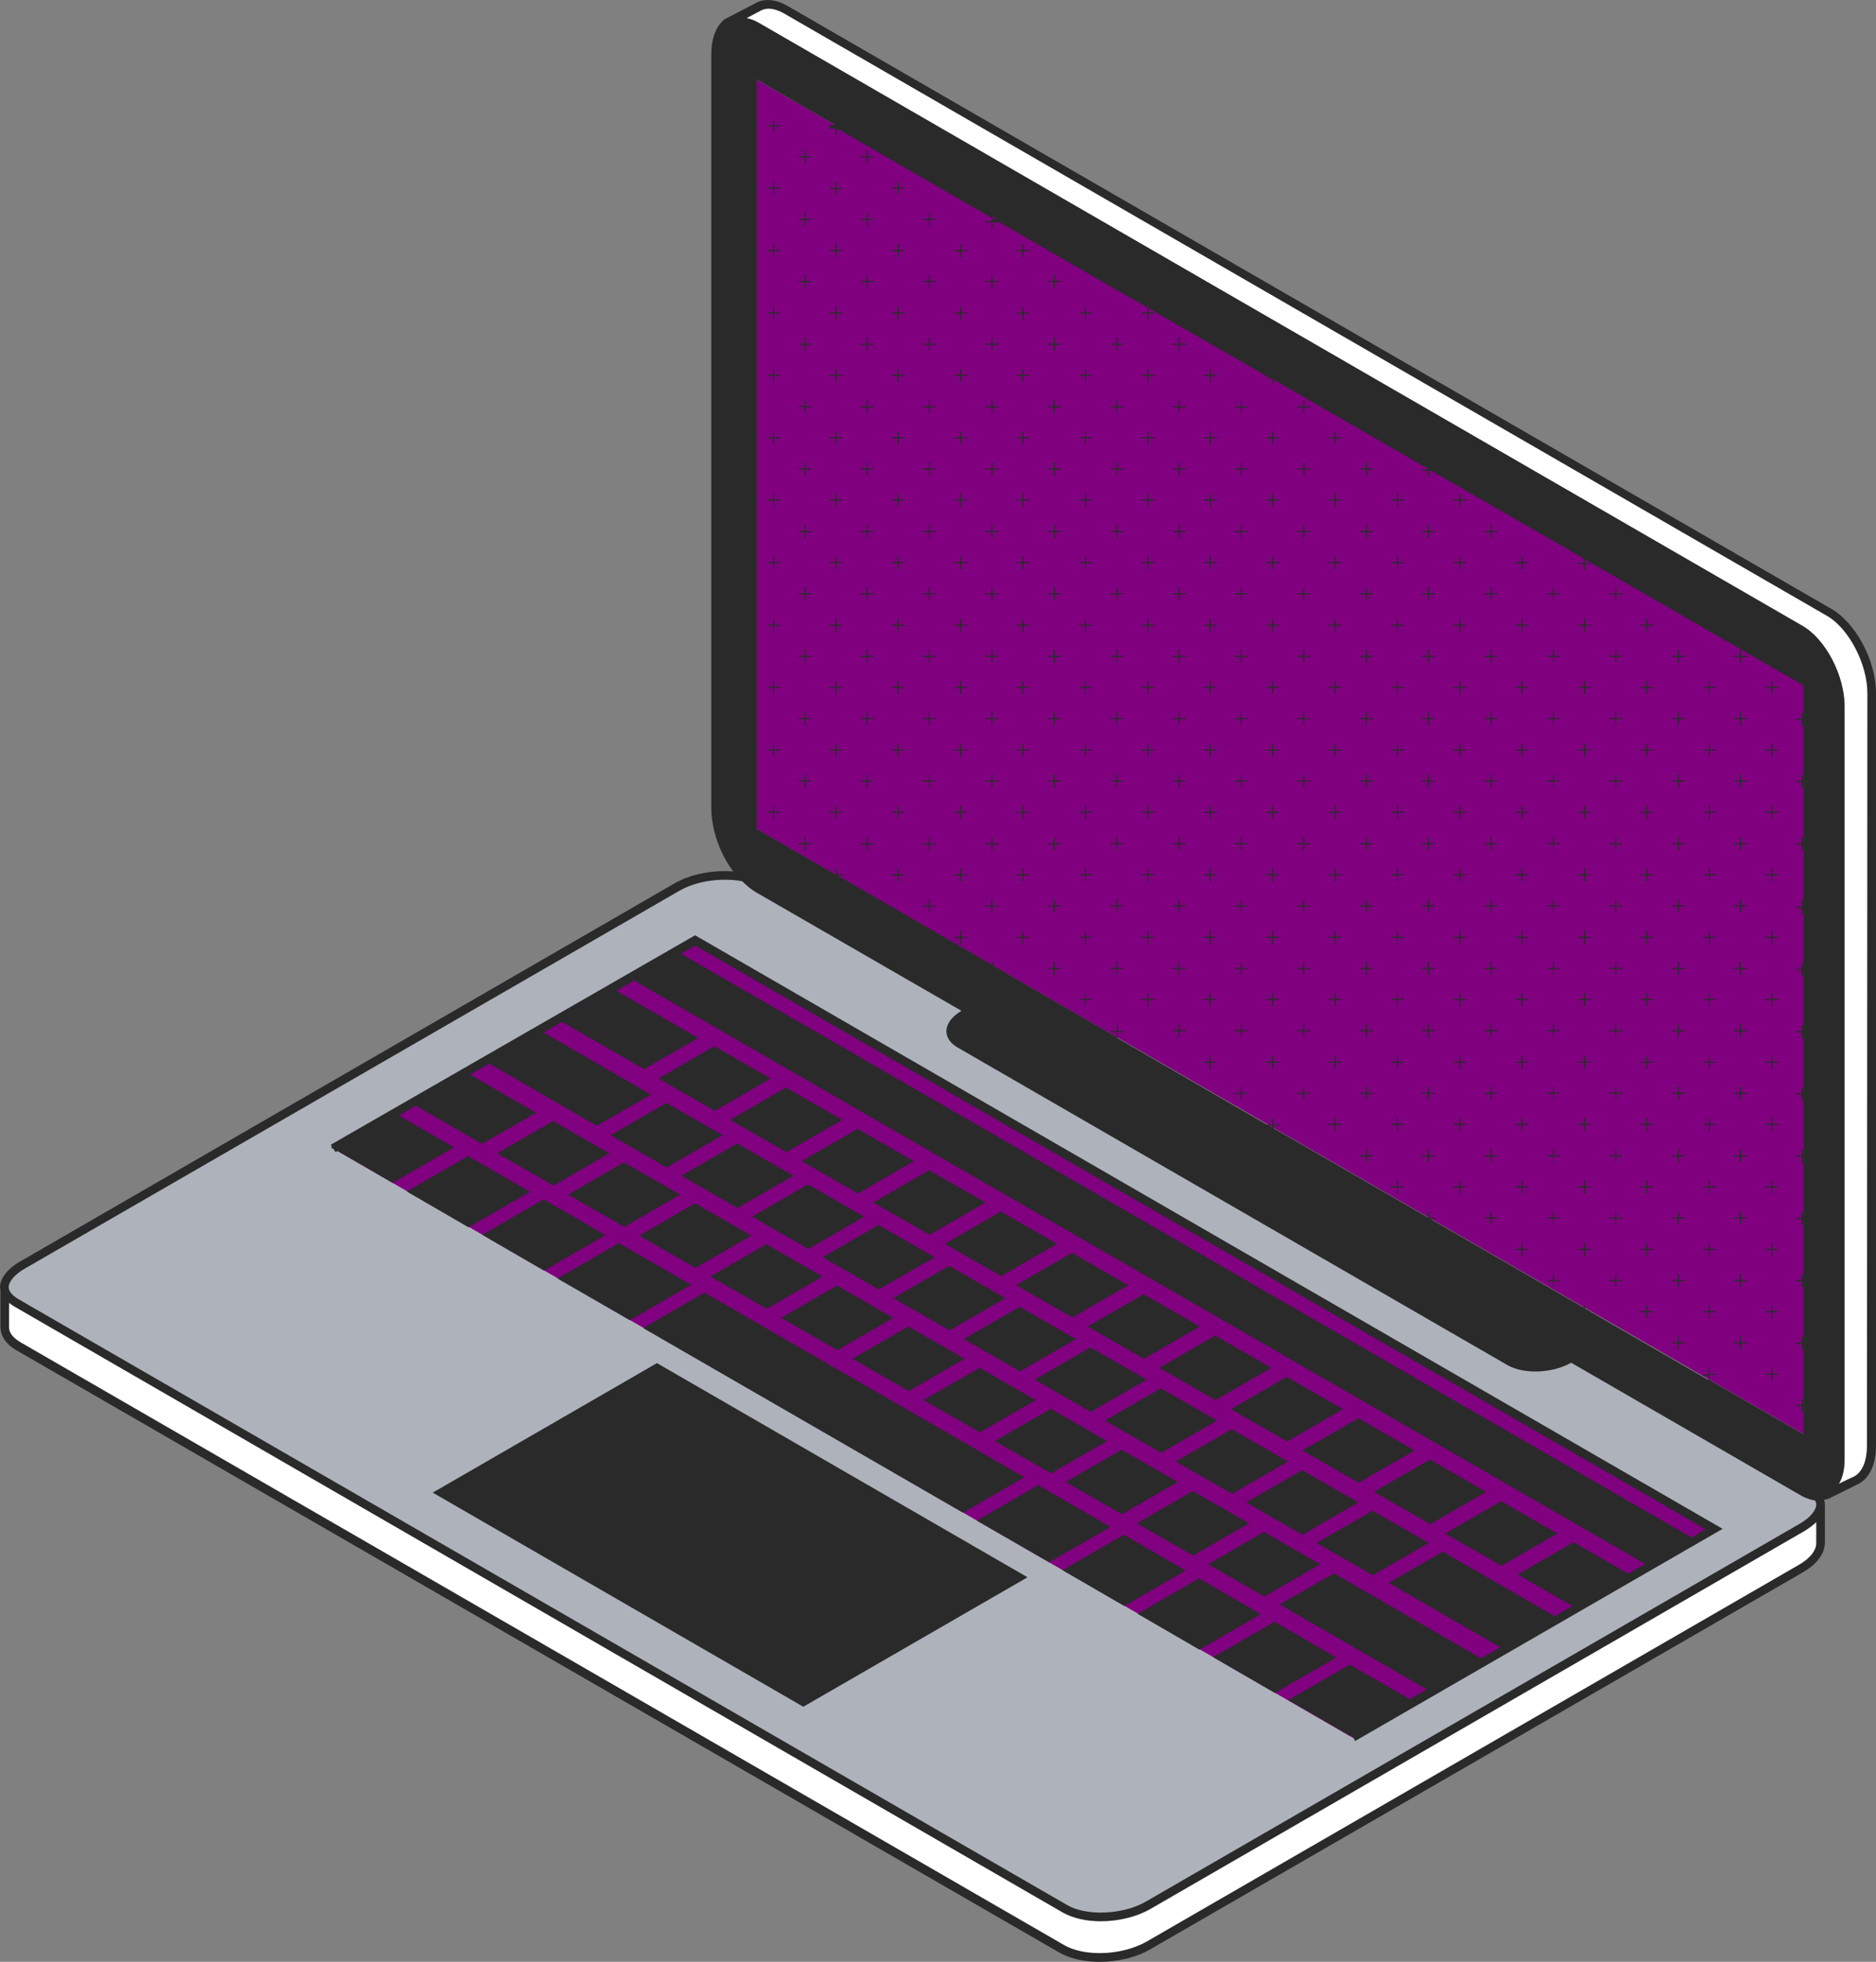 <?xml version="1.0" encoding="UTF-8" standalone="no"?>
<svg
   width="220.734"
   zoomAndPan="magnify"
   viewBox="0 0 165.551 173.016"
   height="230.688"
   preserveAspectRatio="xMidYMid"
   version="1.0"
   id="svg1972"
   sodipodi:docname="schlap.svg"
   inkscape:version="1.2.2 (1:1.2.2+202305151915+b0a8486541)"
   xmlns:inkscape="http://www.inkscape.org/namespaces/inkscape"
   xmlns:sodipodi="http://sodipodi.sourceforge.net/DTD/sodipodi-0.dtd"
   xmlns="http://www.w3.org/2000/svg"
   xmlns:svg="http://www.w3.org/2000/svg">
  <rect x="0" y="0" width="165.551" height="173.016" fill="#808080" stroke="none"/>
  <sodipodi:namedview
     id="namedview1974"
     pagecolor="#ffffff"
     bordercolor="#666666"
     borderopacity="1.0"
     inkscape:showpageshadow="2"
     inkscape:pageopacity="0.0"
     inkscape:pagecheckerboard="0"
     inkscape:deskcolor="#d1d1d1"
     showgrid="false"
     inkscape:zoom="0.944"
     inkscape:cx="42.902542"
     inkscape:cy="188.02966"
     inkscape:window-width="1920"
     inkscape:window-height="1131"
     inkscape:window-x="0"
     inkscape:window-y="0"
     inkscape:window-maximized="1"
     inkscape:current-layer="svg1972" />
  <defs
     id="defs1954">
    <clipPath
       id="fb3493de9d">
      <path
         d="M 49,37.5 H 214.703 V 210.75 H 49 Z m 0,0"
         clip-rule="nonzero"
         id="path1948" />
    </clipPath>
    <clipPath
       id="78aa23aa16">
      <path
         d="M 49,37.5 H 214.703 V 210.75 H 49 Z m 0,0"
         clip-rule="nonzero"
         id="path1951" />
    </clipPath>
  </defs>
  <g
     id="g3718">
    <g
       clip-path="url(#fb3493de9d)"
       id="g1962"
       transform="translate(-49.07,-37.5)">
      <path
         fill="#ffffff"
         d="m 209.727,170.352 c 0,0.035 0,0.105 0,0.137 v 3.023 c 0.035,0.832 -0.59,1.699 -1.77,2.395 l -57.484,33.188 c -1.184,0.691 -2.777,1.074 -4.375,1.074 -1.285,0 -2.465,-0.277 -3.297,-0.762 L 50.703,156.223 c -0.766,-0.453 -1.18,-1.008 -1.215,-1.668 v -3.02 c 0,-0.102 0,-0.207 0,-0.312 0.07,0.418 0.414,0.836 1.008,1.18 l 92.547,53.426 c 0.797,0.453 1.91,0.695 3.125,0.695 1.527,0 3.055,-0.383 4.199,-1.043 l 57.766,-33.359 c 0.938,-0.484 1.492,-1.18 1.594,-1.77 z m 0.766,-78.836 -92.098,-53.184 c -0.52,-0.312 -1.008,-0.449 -1.492,-0.449 -0.348,0 -0.66,0.07 -0.973,0.242 l -1.91,1.008 c 0.594,-0.141 1.25,-0.035 1.98,0.379 l 92.133,53.184 c 2.047,1.18 3.715,4.375 3.715,7.117 v 66.375 c 0,1.527 -0.523,2.602 -1.32,3.055 0,0 0.035,0 0.035,-0.035 0,0 0.035,0 2.359,-1.18 h 0.035 c 0.832,-0.488 1.285,-1.562 1.285,-3.023 V 98.633 c 0,-2.742 -1.668,-5.938 -3.75,-7.117 z m 0,0"
         fill-opacity="1"
         fill-rule="nonzero"
         id="path1960" />
    </g>
    <path
       fill="#aeb2ba"
       d="m 97.133,169.059 c -1.219,0 -2.328,-0.242 -3.125,-0.695 L 1.426,114.902 c -0.66,-0.379 -1.008,-0.867 -1.008,-1.352 0,-0.66 0.59,-1.391 1.598,-1.98 L 59.777,78.211 c 1.148,-0.66 2.676,-1.043 4.203,-1.043 1.215,0 2.324,0.246 3.121,0.695 l 92.551,53.426 c 0.66,0.383 1.004,0.867 1.004,1.355 0,0.656 -0.59,1.387 -1.594,1.977 l -57.766,33.395 c -1.145,0.66 -2.672,1.043 -4.164,1.043 z m 0,0"
       fill-opacity="1"
       fill-rule="nonzero"
       id="path1964" />
    <path
       fill="#800080"
       d="M 29.473,101.332 61.34,82.934 151.25,134.863 119.383,153.262 M 159.234,60.402 66.758,7.012 V 73.109 L 159.199,126.5 V 60.402 Z m 0,0"
       fill-opacity="1"
       fill-rule="nonzero"
       id="path1966" />
    <g
       clip-path="url(#78aa23aa16)"
       id="g1970"
       transform="translate(-49.07,-37.5)">
      <path
         fill="#2a2a2a"
         d="m 132.836,149.141 4.965,2.848 -4.93,2.848 -4.965,-2.848 z m 1.355,8.191 -4.965,-2.844 -4.93,2.844 4.965,2.848 z m -0.07,-1.734 4.965,2.848 4.93,-2.848 -4.965,-2.848 z m 6.352,5.379 -4.965,-2.844 -4.93,2.844 4.965,2.848 z m -31.277,-19.785 4.965,2.848 4.93,-2.848 -4.965,-2.848 z m 12.465,7.188 4.961,2.844 4.93,-2.844 -4.965,-2.848 z m -11.215,0.938 4.93,-2.848 -4.965,-2.848 -4.93,2.848 z m 5,-4.516 4.965,2.848 4.93,-2.848 -4.965,-2.848 z m 53.492,25.203 -4.961,-2.848 -4.93,2.848 4.961,2.848 z m -28.566,-10.832 4.961,2.848 4.93,-2.848 -4.965,-2.844 z m -12.465,-5.449 -4.965,-2.848 -4.93,2.848 4.965,2.848 z m 18.676,9.062 4.965,2.844 4.93,-2.844 -4.965,-2.848 z m -7.117,4.996 -28.223,-16.281 -5.414,3.125 28.223,16.281 z m 13.367,-1.387 4.965,2.848 4.93,-2.848 -4.965,-2.848 z m -41.066,-16.316 4.965,2.848 4.93,-2.848 -4.965,-2.848 z m -18.816,-10.867 4.965,2.848 4.93,-2.848 -4.965,-2.844 z m -7.984,3.367 5.449,3.16 5.418,-3.125 -5.453,-3.156 z m 2.293,26.559 32.699,18.883 19.789,-11.418 -32.703,-18.887 z m 38.879,-25.586 4.965,2.848 4.93,-2.848 -4.965,-2.844 z m -6.316,-3.645 4.961,2.848 4.93,-2.848 -4.965,-2.848 z m -6.32,-3.645 4.965,2.848 4.93,-2.848 -4.965,-2.848 z m 25.238,14.582 4.965,2.844 4.93,-2.844 -4.965,-2.848 z m -6.285,-3.648 4.965,2.848 4.93,-2.848 -4.965,-2.844 z m -25.27,-14.578 4.965,2.848 4.926,-2.848 -4.961,-2.848 z m -3.02,13.086 4.926,-2.844 -4.961,-2.848 -4.93,2.848 z m 3.746,-5.242 4.93,-2.844 -4.965,-2.848 -4.926,2.848 z m 38.848,24.129 -4.965,-2.848 -4.93,2.848 4.965,2.844 z m -1.703,-10.102 4.965,2.844 4.93,-2.844 -4.965,-2.848 z m 7.949,13.711 -4.961,-2.848 -4.93,2.848 4.961,2.848 z m 12.566,7.254 -4.961,-2.844 -4.93,2.844 4.961,2.848 z m -6.281,-3.609 -4.965,-2.848 -4.93,2.848 4.965,2.848 z m -1.598,-10.066 4.965,2.848 4.93,-2.848 -4.965,-2.848 z m 17.461,11.801 -4.965,-2.844 -4.93,2.844 4.965,2.848 z m -11.145,-8.156 4.965,2.848 4.93,-2.848 -4.965,-2.848 z m -12.633,-7.289 4.961,2.844 4.93,-2.844 -4.961,-2.848 z m 18.953,10.934 4.965,2.848 4.93,-2.848 -4.965,-2.848 z m -60.266,-18.258 -6.387,-3.68 -5.414,3.121 6.387,3.68 z m 0.348,-30.828 90.676,52.348 -32.426,18.711 -0.312,-0.52 -0.137,0.07 -5.449,-3.16 5.414,-3.125 5.312,3.055 1.492,-0.867 -12.984,-7.496 4.789,-2.742 12.984,7.496 1.703,-0.973 -9.859,-5.691 4.789,-2.742 9.859,5.691 1.562,-0.902 -4.824,-2.777 4.93,-2.844 4.824,2.777 1.492,-0.871 -89.215,-51.445 -1.562,0.902 7.219,4.168 -4.789,2.742 -7.223,-4.168 -1.629,0.938 9.477,5.484 -4.793,2.742 -9.477,-5.484 -1.699,0.973 5.832,3.367 -4.789,2.742 -5.832,-3.367 -1.496,0.867 4.863,2.812 -5.418,3.125 -4.859,-2.812 -0.172,0.105 -0.176,-0.277 -0.242,-0.141 0.105,-0.07 -0.105,-0.172 z m 89.18,52.383 -89.18,-51.48 -1.25,0.73 89.184,51.48 z m -107.961,-25.965 5.453,3.16 5.414,-3.125 -5.449,-3.16 z m 69.918,34.125 -5.418,3.125 5.449,3.156 5.418,-3.125 z m -20.863,-12.047 -5.418,3.125 6.387,3.68 5.418,-3.125 z m 7.566,4.375 -5.414,3.125 5.449,3.156 5.414,-3.125 z m 66.371,-74.219 v 66.371 c 0,1.598 -0.555,2.812 -1.492,3.332 0,0 -2.359,1.184 -2.395,1.184 -0.207,0.137 -0.449,0.207 -0.695,0.242 0.035,0.137 0.07,0.242 0.07,0.383 0,0.066 0,0.102 0,0.172 0,0.035 0,0.105 0,0.141 v 3.02 c 0.035,0.938 -0.625,1.941 -1.977,2.707 l -57.488,33.188 c -1.285,0.762 -2.949,1.145 -4.547,1.145 -1.32,0 -2.57,-0.277 -3.508,-0.797 L 50.496,156.57 c -0.906,-0.52 -1.355,-1.25 -1.391,-1.98 v -3.02 c 0,-0.105 0,-0.207 0,-0.312 0,-0.07 -0.035,-0.137 -0.035,-0.207 0,-0.801 0.66,-1.668 1.77,-2.293 l 57.766,-33.359 c 1.215,-0.695 2.812,-1.074 4.375,-1.074 0.277,0 0.555,0 0.797,0.031 -1.18,-1.559 -1.941,-3.711 -1.941,-5.621 V 42.324 c 0,-1.422 0.414,-2.531 1.18,-3.125 L 115.688,37.812 c 0.348,-0.207 0.73,-0.312 1.145,-0.312 0.523,0 1.113,0.172 1.668,0.484 l 92.129,53.184 c 2.223,1.25 3.992,4.617 3.992,7.465 z m -5.273,73.105 c -0.277,0.277 -0.625,0.523 -1.008,0.766 l -57.766,33.359 c -1.215,0.695 -2.812,1.078 -4.371,1.078 -1.285,0 -2.465,-0.277 -3.336,-0.766 L 50.32,152.715 c -0.172,-0.102 -0.312,-0.207 -0.449,-0.312 v 2.152 c 0,0.625 0.555,1.043 1.004,1.32 l 92.133,53.184 c 0.797,0.449 1.875,0.691 3.125,0.691 1.492,0 3.02,-0.379 4.164,-1.039 l 57.488,-33.188 c 1.004,-0.555 1.598,-1.32 1.562,-1.977 z m 0,-1.562 c 0,-0.102 -0.035,-0.242 -0.105,-0.344 -0.418,-0.07 -0.867,-0.211 -1.32,-0.488 l -20.203,-11.664 c -1.664,0.938 -4.164,1.043 -5.621,0.211 L 133.566,129.875 c -1.426,-0.832 -1.285,-2.258 0.348,-3.23 l -18.121,-10.449 c -0.418,-0.242 -0.836,-0.59 -1.215,-0.969 -0.488,-0.105 -1.008,-0.141 -1.562,-0.141 -1.461,0 -2.918,0.348 -3.992,0.973 l -57.766,33.324 c -0.867,0.488 -1.422,1.148 -1.422,1.633 0,0.348 0.312,0.73 0.832,1.043 L 143.25,205.516 c 0.73,0.418 1.77,0.66 2.953,0.66 1.457,0 2.914,-0.348 3.992,-0.973 l 57.762,-33.359 c 0.867,-0.52 1.391,-1.145 1.391,-1.668 z M 122.281,48.645 v -0.105 h 0.523 l -6.945,-4.027 v 66.098 l 6.91,3.992 h 0.07 v -0.523 h 0.102 v 0.523 h 0.523 v 0.102 h -0.488 l 13.645,7.883 v -0.246 h 0.102 v 0.312 l 0.348,0.211 h 0.176 v 0.102 l 10.379,6.008 v -0.453 h -0.52 v -0.102 h 0.52 v -0.523 h 0.105 v 0.523 H 148.25 v 0.102 h -0.555 v 0.523 h -0.035 l 13.191,7.637 h 0.484 v -0.523 h 0.105 v 0.523 h 0.52 v 0.102 h -0.52 v 0.211 l 13.641,7.879 v -0.484 h 0.105 v 0.52 h 0.52 v 0.105 h -0.379 l 13.504,7.809 v -0.172 h 0.102 v 0.242 l 0.488,0.277 h 0.035 v 0.035 l 10.379,6.004 v -0.383 h -0.523 v -0.102 h 0.523 v -0.59 h 0.102 v 0.52 h 0.523 v 0.105 h -0.523 v 0.449 L 208.234,164 v -2.5 h -0.035 v 0.52 H 208.062 V 161.5 h -0.52 v -0.105 h 0.52 V 160.875 h 0.137 v 0.52 h 0.035 v -5.379 h -0.035 v 0.52 h -0.137 v -0.52 h -0.52 v -0.105 h 0.52 v -0.555 h 0.137 v 0.52 h 0.035 v -5.379 h -0.035 v 0.52 h -0.137 v -0.52 h -0.52 v -0.105 h 0.52 v -0.52 h 0.137 v 0.52 h 0.035 v -5.379 h -0.035 v 0.52 h -0.137 v -0.52 h -0.52 v -0.105 h 0.52 v -0.52 h 0.137 v 0.52 h 0.035 v -5.383 h -0.035 v 0.523 h -0.137 v -0.523 h -0.52 v -0.102 h 0.52 v -0.523 h 0.137 v 0.523 h 0.035 v -5.383 h -0.035 v 0.523 h -0.137 v -0.523 h -0.52 v -0.102 h 0.52 v -0.523 h 0.137 v 0.523 h 0.035 v -5.383 h -0.035 v 0.52 h -0.137 v -0.52 h -0.52 v -0.102 h 0.52 v -0.523 h 0.137 v 0.523 h 0.035 v -5.383 h -0.035 v 0.52 h -0.137 v -0.52 h -0.52 v -0.105 h 0.52 v -0.52 h 0.137 v 0.52 h 0.035 v -5.379 h -0.035 v 0.52 h -0.137 v -0.52 h -0.52 v -0.105 h 0.52 v -0.66 h 0.137 v 0.523 h 0.035 v -5.383 h -0.035 v 0.523 h -0.137 v -0.523 h -0.52 v -0.102 h 0.52 v -0.523 h 0.137 v 0.523 h 0.035 v -5.383 h -0.035 v 0.52 h -0.137 v -0.52 h -0.52 v -0.105 h 0.52 v -0.52 h 0.137 v 0.52 h 0.035 v -5.379 h -0.035 v 0.52 h -0.137 v -0.52 h -0.52 v -0.105 h 0.52 v -0.52 h 0.137 v 0.52 h 0.035 v -2.914 h 0.035 l -8.332,-4.793 v 0.105 h -0.102 v -0.172 l -10.902,-6.285 v 0.312 h 0.523 v 0.105 h -0.523 v 0.52 h -0.102 v -0.52 h -0.523 v -0.105 h 0.523 v -0.383 l -13.438,-7.738 h -0.207 v 0.52 h -0.105 v -0.52 h -0.52 v -0.105 h 0.52 V 78.844 L 161.441,70.965 V 71.312 h -0.105 v -0.383 l -0.207,-0.105 h -0.312 v -0.102 h 0.105 l -13.262,-7.637 v 0.031 h -0.105 v -0.066 l -10.379,-6.008 v 0.07 h -0.52 v 0.52 h -0.105 v -0.52 h -0.52 v -0.105 h 0.52 v -0.312 l -13.574,-7.844 h -0.07 v 0.52 h -0.102 v -0.52 h -0.523 z m 14.375,8.156 h 0.414 l -0.414,-0.242 z m 24.68,79.945 h -0.277 l 0.277,0.176 z m 52.523,-38.113 c 0,-2.57 -1.633,-5.695 -3.539,-6.805 L 118.188,38.645 c -0.453,-0.242 -0.902,-0.379 -1.285,-0.379 -0.277,0 -0.52,0.066 -0.762,0.207 l -1.184,0.625 c 0.348,0.07 0.73,0.207 1.078,0.414 l 92.098,53.184 c 2.047,1.18 3.715,4.375 3.715,7.117 v 66.375 c 0,0.902 -0.176,1.664 -0.523,2.184 0.312,-0.172 0.766,-0.379 1.355,-0.656 l 0.07,-0.035 c 0.691,-0.418 1.074,-1.391 1.074,-2.676 z m -58.98,78.07 -5.414,3.125 5.449,3.16 5.414,-3.125 z m 31.625,-3.957 -4.965,-2.848 -4.93,2.848 4.965,2.848 z m 5.105,-82.309 h 0.102 v -0.52 h 0.52 V 89.812 h -0.52 v -0.52 h -0.102 V 89.812 h -0.523 v 0.105 h 0.523 z m 2.742,2.777 h 0.102 v -0.52 h 0.523 v -0.105 h -0.523 v -0.52 h -0.102 v 0.52 h -0.523 v 0.105 h 0.523 z m -5.488,0 h 0.105 v -0.52 h 0.52 v -0.105 h -0.52 v -0.52 h -0.105 v 0.52 h -0.52 v 0.105 h 0.52 z m 13.75,2.742 h 0.102 V 95.438 h 0.523 v -0.105 h -0.523 V 94.812 h -0.102 v 0.52 h -0.523 V 95.438 h 0.523 z m -5.484,0 h 0.102 V 95.438 H 197.75 v -0.105 h -0.52 V 94.812 h -0.102 v 0.52 h -0.523 V 95.438 h 0.523 z m -5.52,0 h 0.102 V 95.438 h 0.52 v -0.105 h -0.52 V 94.812 h -0.102 v 0.52 h -0.523 V 95.438 h 0.523 z m 13.781,2.742 h 0.102 v -0.52 h 0.523 v -0.102 h -0.523 v -0.523 h -0.102 v 0.523 h -0.523 v 0.102 h 0.523 z m -5.52,0 h 0.102 v -0.52 h 0.523 v -0.102 h -0.523 v -0.523 h -0.102 v 0.523 h -0.523 v 0.102 h 0.523 z m -5.52,0 h 0.102 v -0.52 h 0.523 v -0.102 h -0.523 v -0.523 h -0.102 v 0.523 h -0.523 v 0.102 h 0.523 z m -5.488,0 h 0.105 v -0.52 h 0.52 v -0.102 h -0.52 v -0.523 h -0.105 v 0.523 h -0.52 v 0.102 h 0.52 z m 13.75,2.746 h 0.102 v -0.523 h 0.523 v -0.102 h -0.523 v -0.523 h -0.102 v 0.523 h -0.523 v 0.102 h 0.523 z m -5.484,0 h 0.102 v -0.523 H 197.75 v -0.102 h -0.52 v -0.523 h -0.102 v 0.523 h -0.523 v 0.102 h 0.523 z m -5.52,0 h 0.102 v -0.523 h 0.52 v -0.102 h -0.52 v -0.523 h -0.102 v 0.523 h -0.523 v 0.102 h 0.523 z m 13.781,2.777 h 0.102 v -0.523 h 0.523 v -0.102 h -0.523 v -0.523 h -0.102 v 0.523 h -0.523 v 0.102 h 0.523 z m -5.52,0 h 0.102 v -0.523 h 0.523 v -0.102 h -0.523 v -0.523 h -0.102 v 0.523 h -0.523 v 0.102 h 0.523 z m -5.52,0 h 0.102 v -0.523 h 0.523 v -0.102 h -0.523 v -0.523 h -0.102 v 0.523 h -0.523 v 0.102 h 0.523 z m -5.488,0 h 0.105 v -0.523 h 0.52 v -0.102 h -0.52 v -0.523 h -0.105 v 0.523 h -0.52 v 0.102 h 0.52 z m 13.75,2.742 h 0.102 v -0.523 h 0.523 v -0.102 h -0.523 v -0.523 h -0.102 v 0.523 h -0.523 v 0.102 h 0.523 z m -5.484,0 h 0.102 v -0.523 H 197.75 v -0.102 h -0.52 v -0.523 h -0.102 v 0.523 h -0.523 v 0.102 h 0.523 z m -5.52,0 h 0.102 v -0.523 h 0.52 v -0.102 h -0.52 v -0.523 h -0.102 v 0.523 h -0.523 v 0.102 h 0.523 z m 13.781,2.742 h 0.102 v -0.523 h 0.523 v -0.102 h -0.523 v -0.523 h -0.102 v 0.523 h -0.523 v 0.102 h 0.523 z m -5.52,0 h 0.102 v -0.523 h 0.523 v -0.102 h -0.523 v -0.523 h -0.102 v 0.523 h -0.523 v 0.102 h 0.523 z m -5.52,0 h 0.102 v -0.523 h 0.523 v -0.102 h -0.523 v -0.523 h -0.102 v 0.523 h -0.523 v 0.102 h 0.523 z m -5.488,0 h 0.105 v -0.523 h 0.52 v -0.102 h -0.52 v -0.523 h -0.105 v 0.523 h -0.52 v 0.102 h 0.52 z m 13.75,2.777 h 0.102 v -0.523 h 0.523 v -0.102 h -0.523 v -0.523 h -0.102 v 0.523 h -0.523 v 0.102 h 0.523 z m -5.484,0 h 0.102 v -0.523 H 197.75 v -0.102 h -0.52 v -0.523 h -0.102 v 0.523 h -0.523 v 0.102 h 0.523 z m -5.52,0 h 0.102 v -0.523 h 0.52 v -0.102 h -0.52 v -0.523 h -0.102 v 0.523 h -0.523 v 0.102 h 0.523 z m 13.781,2.742 h 0.102 v -0.523 h 0.523 v -0.102 h -0.523 v -0.523 h -0.102 v 0.523 h -0.523 v 0.102 h 0.523 z m -5.52,0 h 0.102 v -0.523 h 0.523 v -0.102 h -0.523 v -0.523 h -0.102 v 0.523 h -0.523 v 0.102 h 0.523 z m -5.52,0 h 0.102 v -0.523 h 0.523 v -0.102 h -0.523 v -0.523 h -0.102 v 0.523 h -0.523 v 0.102 h 0.523 z m -5.488,0 h 0.105 v -0.523 h 0.52 v -0.102 h -0.52 v -0.523 h -0.105 v 0.523 h -0.52 v 0.102 h 0.52 z m 13.75,2.742 h 0.102 v -0.523 h 0.523 v -0.102 h -0.523 v -0.523 h -0.102 v 0.523 h -0.523 v 0.102 h 0.523 z m -5.484,0 h 0.102 v -0.523 H 197.75 v -0.102 h -0.52 v -0.523 h -0.102 v 0.523 h -0.523 v 0.102 h 0.523 z m -5.52,0 h 0.102 v -0.523 h 0.52 v -0.102 h -0.52 v -0.523 h -0.102 v 0.523 h -0.523 v 0.102 h 0.523 z m 13.781,2.777 h 0.102 v -0.523 h 0.523 v -0.102 h -0.523 v -0.523 h -0.102 v 0.523 h -0.523 v 0.102 h 0.523 z m -5.52,0 h 0.102 v -0.523 h 0.523 v -0.102 h -0.523 v -0.523 h -0.102 v 0.523 h -0.523 v 0.102 h 0.523 z m -5.52,0 h 0.102 v -0.523 h 0.523 v -0.102 h -0.523 v -0.523 h -0.102 v 0.523 h -0.523 v 0.102 h 0.523 z m -5.488,0 h 0.105 v -0.523 h 0.52 v -0.102 h -0.52 v -0.523 h -0.105 v 0.523 h -0.52 v 0.102 h 0.52 z m 13.75,2.742 h 0.102 v -0.523 h 0.523 v -0.102 h -0.523 v -0.523 h -0.102 v 0.523 h -0.523 v 0.102 h 0.523 z m -5.484,0 h 0.102 v -0.523 H 197.75 v -0.102 h -0.52 v -0.523 h -0.102 v 0.523 h -0.523 v 0.102 h 0.523 z m -5.52,0 h 0.102 v -0.523 h 0.52 v -0.102 h -0.52 v -0.523 h -0.102 v 0.523 h -0.523 v 0.102 h 0.523 z m 13.781,2.742 h 0.102 v -0.523 h 0.523 v -0.102 h -0.523 v -0.523 h -0.102 v 0.523 h -0.523 v 0.102 h 0.523 z m -5.52,0 h 0.102 v -0.523 h 0.523 v -0.102 h -0.523 v -0.523 h -0.102 v 0.523 h -0.523 v 0.102 h 0.523 z m -5.52,0 h 0.102 v -0.523 h 0.523 v -0.102 h -0.523 v -0.523 h -0.102 v 0.523 h -0.523 v 0.102 h 0.523 z m -5.488,0 h 0.105 v -0.523 h 0.52 v -0.102 h -0.52 v -0.523 h -0.105 v 0.523 h -0.52 v 0.102 h 0.52 z m 13.75,2.742 h 0.102 v -0.52 h 0.523 v -0.105 h -0.523 v -0.52 h -0.102 v 0.52 h -0.523 v 0.105 h 0.523 z m -5.484,0 h 0.102 v -0.52 H 197.75 v -0.105 h -0.52 v -0.52 h -0.102 v 0.52 h -0.523 v 0.105 h 0.523 z m -5.52,0 h 0.102 v -0.52 h 0.52 v -0.105 h -0.52 v -0.52 h -0.102 v 0.52 h -0.523 v 0.105 h 0.523 z m 13.781,2.777 h 0.102 v -0.523 h 0.523 V 131.125 h -0.523 v -0.523 h -0.102 v 0.523 h -0.523 v 0.102 h 0.523 z m -5.52,0 h 0.102 v -0.523 h 0.523 V 131.125 h -0.523 v -0.523 h -0.102 v 0.523 h -0.523 v 0.102 h 0.523 z m -5.52,0 h 0.102 v -0.523 h 0.523 V 131.125 h -0.523 v -0.523 h -0.102 v 0.523 h -0.523 v 0.102 h 0.523 z m -5.488,0 h 0.105 v -0.523 h 0.52 V 131.125 h -0.52 v -0.523 h -0.105 v 0.523 h -0.52 v 0.102 h 0.52 z m 13.75,2.742 h 0.102 v -0.52 h 0.523 v -0.105 h -0.523 v -0.52 h -0.102 v 0.52 h -0.523 v 0.105 h 0.523 z m -5.484,0 h 0.102 v -0.52 H 197.75 v -0.105 h -0.52 v -0.52 h -0.102 v 0.52 h -0.523 v 0.105 h 0.523 z m -5.52,0 h 0.102 v -0.52 h 0.52 v -0.105 h -0.52 v -0.52 h -0.102 v 0.52 h -0.523 v 0.105 h 0.523 z m 13.781,2.742 h 0.102 v -0.52 h 0.523 v -0.105 h -0.523 v -0.52 h -0.102 v 0.52 h -0.523 v 0.105 h 0.523 z m -5.52,0 h 0.102 v -0.52 h 0.523 v -0.105 h -0.523 v -0.52 h -0.102 v 0.52 h -0.523 v 0.105 h 0.523 z m -5.52,0 h 0.102 v -0.52 h 0.523 v -0.105 h -0.523 v -0.52 h -0.102 v 0.52 h -0.523 v 0.105 h 0.523 z m -5.488,0 h 0.105 v -0.52 h 0.52 v -0.105 h -0.52 v -0.52 h -0.105 v 0.52 h -0.52 v 0.105 h 0.52 z m 13.75,2.777 h 0.102 v -0.52 h 0.523 v -0.105 h -0.523 v -0.52 h -0.102 v 0.52 h -0.523 v 0.105 h 0.523 z m -5.484,0 h 0.102 v -0.52 H 197.75 v -0.105 h -0.52 v -0.52 h -0.102 v 0.52 h -0.523 v 0.105 h 0.523 z m -5.52,0 h 0.102 v -0.52 h 0.52 v -0.105 h -0.52 v -0.52 h -0.102 v 0.52 h -0.523 v 0.105 h 0.523 z m 13.781,2.742 h 0.102 v -0.52 h 0.523 v -0.105 h -0.523 v -0.52 h -0.102 v 0.52 h -0.523 v 0.105 h 0.523 z m -5.52,0 h 0.102 v -0.52 h 0.523 v -0.105 h -0.523 v -0.52 h -0.102 v 0.52 h -0.523 v 0.105 h 0.523 z m -5.52,0 h 0.102 v -0.52 h 0.523 v -0.105 h -0.523 v -0.52 h -0.102 v 0.52 h -0.523 v 0.105 h 0.523 z m -5.488,0 h 0.105 v -0.52 h 0.52 v -0.105 h -0.52 v -0.52 h -0.105 v 0.52 h -0.52 v 0.105 h 0.52 z m 13.75,2.742 h 0.102 v -0.52 h 0.523 v -0.105 h -0.523 v -0.52 h -0.102 v 0.52 h -0.523 v 0.105 h 0.523 z m -5.484,0 h 0.102 v -0.52 H 197.75 v -0.105 h -0.52 v -0.52 h -0.102 v 0.52 h -0.523 v 0.105 h 0.523 z m -5.52,0 h 0.102 v -0.52 h 0.52 v -0.105 h -0.52 v -0.52 h -0.102 v 0.52 h -0.523 v 0.105 h 0.523 z m 13.781,2.777 h 0.102 v -0.52 h 0.523 v -0.105 h -0.523 v -0.52 h -0.102 v 0.52 h -0.523 v 0.105 h 0.523 z m -5.52,0 h 0.102 v -0.52 h 0.523 v -0.105 h -0.523 v -0.52 h -0.102 v 0.52 h -0.523 v 0.105 h 0.523 z m -5.52,0 h 0.102 v -0.52 h 0.523 v -0.105 h -0.523 v -0.52 h -0.102 v 0.52 h -0.523 v 0.105 h 0.523 z m -5.488,0 h 0.105 v -0.52 h 0.52 v -0.105 h -0.52 v -0.52 h -0.105 v 0.52 h -0.52 v 0.105 h 0.52 z m 13.75,2.742 h 0.102 v -0.52 h 0.523 v -0.105 h -0.523 v -0.52 h -0.102 v 0.52 h -0.523 v 0.105 h 0.523 z m -5.484,0 h 0.102 v -0.52 H 197.75 v -0.105 h -0.52 v -0.52 h -0.102 v 0.52 h -0.523 v 0.105 h 0.523 z m -5.52,0 h 0.102 v -0.52 h 0.52 v -0.105 h -0.52 v -0.52 h -0.102 v 0.52 h -0.523 v 0.105 h 0.523 z m 13.781,2.742 h 0.102 v -0.52 h 0.523 v -0.105 h -0.523 v -0.52 h -0.102 v 0.52 h -0.523 v 0.105 h 0.523 z m -5.52,0 h 0.102 v -0.52 h 0.523 v -0.105 h -0.523 v -0.52 h -0.102 v 0.52 h -0.523 v 0.105 h 0.523 z m -5.52,0 h 0.102 v -0.52 h 0.523 v -0.105 h -0.523 v -0.52 h -0.102 v 0.52 h -0.523 v 0.105 h 0.523 z m 8.262,2.742 h 0.102 v -0.52 h 0.523 V 155.875 h -0.523 v -0.52 h -0.102 v 0.52 h -0.523 v 0.105 h 0.523 z m -5.484,0 h 0.102 v -0.52 H 197.75 V 155.875 h -0.52 v -0.52 h -0.102 v 0.52 h -0.523 v 0.105 h 0.523 z m 8.262,2.777 h 0.102 v -0.52 h 0.523 v -0.105 h -0.523 v -0.52 h -0.102 v 0.52 h -0.523 v 0.105 h 0.523 z M 166.82,76.691 h 0.105 v -0.52 h 0.52 v -0.105 h -0.52 v -0.52 h -0.105 v 0.52 h -0.52 v 0.105 h 0.52 z m 2.777,2.742 h 0.105 v -0.52 h 0.52 v -0.105 h -0.52 v -0.52 h -0.105 v 0.52 h -0.52 v 0.105 h 0.52 z m 8.262,2.742 h 0.105 V 81.656 h 0.52 v -0.105 h -0.52 V 81.031 h -0.105 v 0.52 h -0.52 v 0.105 h 0.52 z m -5.52,0 h 0.105 V 81.656 h 0.52 v -0.105 h -0.52 V 81.031 h -0.105 v 0.52 h -0.52 v 0.105 h 0.52 z m -5.52,0 h 0.105 V 81.656 h 0.52 v -0.105 h -0.52 V 81.031 h -0.105 v 0.52 h -0.52 v 0.105 h 0.52 z m 13.781,2.777 h 0.105 v -0.52 h 0.52 v -0.105 h -0.52 v -0.52 h -0.105 v 0.52 h -0.52 v 0.105 h 0.52 z m -5.52,0 h 0.105 v -0.52 h 0.52 v -0.105 h -0.52 v -0.52 h -0.105 v 0.52 h -0.52 v 0.105 h 0.52 z m -5.484,0 h 0.105 v -0.52 h 0.52 v -0.105 h -0.52 v -0.52 h -0.105 v 0.52 h -0.52 v 0.105 h 0.52 z m 13.746,2.742 h 0.105 v -0.52 h 0.52 v -0.105 h -0.52 v -0.52 h -0.105 v 0.52 h -0.52 v 0.105 h 0.52 z m -5.484,0 h 0.105 v -0.52 h 0.52 v -0.105 h -0.52 v -0.52 h -0.105 v 0.52 h -0.52 v 0.105 h 0.52 z m -5.52,0 h 0.105 v -0.52 h 0.52 v -0.105 h -0.52 v -0.52 h -0.105 v 0.52 h -0.52 v 0.105 h 0.52 z m -5.52,0 h 0.105 v -0.52 h 0.52 v -0.105 h -0.52 v -0.52 h -0.105 v 0.52 h -0.52 v 0.105 h 0.52 z m 19.27,2.742 h 0.102 v -0.52 h 0.52 V 89.812 h -0.484 v -0.52 h -0.105 V 89.812 h -0.52 v 0.105 h 0.52 V 90.438 Z m -5.488,0 h 0.105 v -0.52 h 0.52 V 89.812 h -0.52 v -0.52 h -0.105 V 89.812 h -0.52 v 0.105 h 0.52 z m -5.52,0 h 0.105 v -0.52 h 0.52 V 89.812 h -0.52 v -0.52 h -0.105 V 89.812 h -0.52 v 0.105 h 0.52 z m -5.484,0 h 0.105 v -0.52 h 0.52 V 89.812 h -0.52 v -0.52 h -0.105 V 89.812 h -0.52 v 0.105 h 0.52 z m 13.746,2.777 h 0.105 v -0.52 h 0.52 v -0.105 h -0.52 v -0.52 h -0.105 v 0.52 h -0.52 v 0.105 h 0.52 z m -5.484,0 h 0.105 v -0.52 h 0.52 v -0.105 h -0.52 v -0.52 h -0.105 v 0.52 h -0.52 v 0.105 h 0.52 z m -5.52,0 h 0.105 v -0.52 h 0.52 v -0.105 h -0.52 v -0.52 h -0.105 v 0.52 h -0.52 v 0.105 h 0.52 z m -5.52,0 h 0.105 v -0.52 h 0.52 v -0.105 h -0.52 v -0.52 h -0.105 v 0.52 h -0.52 v 0.105 h 0.52 z m 19.27,2.742 h 0.102 V 95.438 h 0.52 v -0.105 h -0.484 V 94.812 h -0.105 v 0.52 h -0.52 V 95.438 h 0.52 v 0.52 z m -5.488,0 h 0.105 V 95.438 h 0.52 v -0.105 h -0.52 V 94.812 h -0.105 v 0.52 h -0.52 V 95.438 h 0.52 z m -5.52,0 h 0.105 V 95.438 h 0.52 V 95.332 H 175.188 V 94.812 h -0.105 v 0.52 H 174.562 V 95.438 h 0.52 z m -5.484,0 h 0.105 V 95.438 h 0.52 v -0.105 h -0.52 V 94.812 h -0.105 v 0.52 h -0.52 V 95.438 h 0.52 z m 13.746,2.742 h 0.105 v -0.52 h 0.52 v -0.102 h -0.52 v -0.523 h -0.105 v 0.523 h -0.52 v 0.102 h 0.52 z m -5.484,0 h 0.105 v -0.52 h 0.52 v -0.102 h -0.52 v -0.523 h -0.105 v 0.523 h -0.52 v 0.102 h 0.52 z m -5.52,0 h 0.105 v -0.52 h 0.52 v -0.102 h -0.52 v -0.523 h -0.105 v 0.523 h -0.52 v 0.102 h 0.52 z m -5.52,0 h 0.105 v -0.52 h 0.52 v -0.102 h -0.52 v -0.523 h -0.105 v 0.523 h -0.52 v 0.102 h 0.52 z m 19.27,2.746 h 0.102 v -0.523 h 0.52 v -0.102 h -0.484 v -0.523 h -0.105 v 0.523 h -0.52 v 0.102 h 0.52 v 0.523 z m -5.488,0 h 0.105 v -0.523 h 0.52 v -0.102 h -0.52 v -0.523 h -0.105 v 0.523 h -0.52 v 0.102 h 0.52 z m -5.52,0 h 0.105 v -0.523 h 0.52 v -0.102 h -0.52 v -0.523 h -0.105 v 0.523 h -0.52 v 0.102 h 0.52 z m -5.484,0 h 0.105 v -0.523 h 0.52 v -0.102 h -0.52 v -0.523 h -0.105 v 0.523 h -0.52 v 0.102 h 0.52 z m 13.746,2.777 h 0.105 v -0.523 h 0.52 v -0.102 h -0.52 v -0.523 h -0.105 v 0.523 h -0.52 v 0.102 h 0.52 z m -5.484,0 h 0.105 v -0.523 h 0.52 v -0.102 h -0.52 v -0.523 h -0.105 v 0.523 h -0.52 v 0.102 h 0.52 z m -5.52,0 h 0.105 v -0.523 h 0.52 v -0.102 h -0.52 v -0.523 h -0.105 v 0.523 h -0.52 v 0.102 h 0.52 z m -5.52,0 h 0.105 v -0.523 h 0.52 v -0.102 h -0.52 v -0.523 h -0.105 v 0.523 h -0.52 v 0.102 h 0.52 z m 19.27,2.742 h 0.102 v -0.523 h 0.52 v -0.102 h -0.484 v -0.523 h -0.105 v 0.523 h -0.52 v 0.102 h 0.52 v 0.523 z m -5.488,0 h 0.105 v -0.523 h 0.52 v -0.102 h -0.52 v -0.523 h -0.105 v 0.523 h -0.52 v 0.102 h 0.52 z m -5.52,0 h 0.105 v -0.523 h 0.52 v -0.102 h -0.52 v -0.523 h -0.105 v 0.523 h -0.52 v 0.102 h 0.52 z m -5.484,0 h 0.105 v -0.523 h 0.52 v -0.102 h -0.52 v -0.523 h -0.105 v 0.523 h -0.52 v 0.102 h 0.52 z m 13.746,2.742 h 0.105 v -0.523 h 0.52 v -0.102 h -0.52 v -0.523 h -0.105 v 0.523 h -0.52 v 0.102 h 0.52 z m -5.484,0 h 0.105 v -0.523 h 0.52 v -0.102 h -0.52 v -0.523 h -0.105 v 0.523 h -0.52 v 0.102 h 0.52 z m -5.52,0 h 0.105 v -0.523 h 0.52 v -0.102 h -0.52 v -0.523 h -0.105 v 0.523 h -0.52 v 0.102 h 0.52 z m -5.52,0 h 0.105 v -0.523 h 0.52 v -0.102 h -0.52 v -0.523 h -0.105 v 0.523 h -0.52 v 0.102 h 0.52 z m 19.27,2.777 h 0.102 v -0.523 h 0.52 v -0.102 h -0.484 v -0.523 h -0.105 v 0.523 h -0.52 v 0.102 h 0.52 v 0.523 z m -5.488,0 h 0.105 v -0.523 h 0.52 v -0.102 h -0.52 v -0.523 h -0.105 v 0.523 h -0.52 v 0.102 h 0.52 z m -5.52,0 h 0.105 v -0.523 h 0.52 v -0.102 h -0.52 v -0.523 h -0.105 v 0.523 h -0.52 v 0.102 h 0.52 z m -5.484,0 h 0.105 v -0.523 h 0.52 v -0.102 h -0.52 v -0.523 h -0.105 v 0.523 h -0.52 v 0.102 h 0.52 z m 13.746,2.742 h 0.105 v -0.523 h 0.52 v -0.102 h -0.52 v -0.523 h -0.105 v 0.523 h -0.52 v 0.102 h 0.52 z m -5.484,0 h 0.105 v -0.523 h 0.52 v -0.102 h -0.52 v -0.523 h -0.105 v 0.523 h -0.52 v 0.102 h 0.52 z m -5.52,0 h 0.105 v -0.523 h 0.52 v -0.102 h -0.52 v -0.523 h -0.105 v 0.523 h -0.52 v 0.102 h 0.52 z m -5.52,0 h 0.105 v -0.523 h 0.52 v -0.102 h -0.52 v -0.523 h -0.105 v 0.523 h -0.52 v 0.102 h 0.52 z m 19.27,2.742 h 0.102 v -0.523 h 0.52 v -0.102 h -0.484 v -0.523 h -0.105 v 0.523 h -0.52 v 0.102 h 0.52 v 0.523 z m -5.488,0 h 0.105 v -0.523 h 0.52 v -0.102 h -0.52 v -0.523 h -0.105 v 0.523 h -0.52 v 0.102 h 0.52 z m -5.52,0 h 0.105 v -0.523 h 0.52 v -0.102 h -0.52 v -0.523 h -0.105 v 0.523 h -0.52 v 0.102 h 0.52 z m -5.484,0 h 0.105 v -0.523 h 0.52 v -0.102 h -0.52 v -0.523 h -0.105 v 0.523 h -0.52 v 0.102 h 0.52 z m 13.746,2.777 h 0.105 v -0.523 h 0.52 v -0.102 h -0.52 v -0.523 h -0.105 v 0.523 h -0.52 v 0.102 h 0.52 z m -5.484,0 h 0.105 v -0.523 h 0.52 v -0.102 h -0.52 v -0.523 h -0.105 v 0.523 h -0.52 v 0.102 h 0.52 z m -5.52,0 h 0.105 v -0.523 h 0.52 v -0.102 h -0.52 v -0.523 h -0.105 v 0.523 h -0.52 v 0.102 h 0.52 z m -5.52,0 h 0.105 v -0.523 h 0.52 v -0.102 h -0.52 v -0.523 h -0.105 v 0.523 h -0.52 v 0.102 h 0.52 z m 19.27,2.742 h 0.102 v -0.523 h 0.52 v -0.102 h -0.484 v -0.523 h -0.105 v 0.523 h -0.52 v 0.102 h 0.52 v 0.523 z m -5.488,0 h 0.105 v -0.523 h 0.52 v -0.102 h -0.52 v -0.523 h -0.105 v 0.523 h -0.52 v 0.102 h 0.52 z m -5.52,0 h 0.105 v -0.523 h 0.52 v -0.102 h -0.52 v -0.523 h -0.105 v 0.523 h -0.52 v 0.102 h 0.52 z m -5.484,0 h 0.105 v -0.523 h 0.52 v -0.102 h -0.52 v -0.523 h -0.105 v 0.523 h -0.52 v 0.102 h 0.52 z m 13.746,2.742 h 0.105 v -0.523 h 0.52 v -0.102 h -0.52 v -0.523 h -0.105 v 0.523 h -0.52 v 0.102 h 0.52 z m -5.484,0 h 0.105 v -0.523 h 0.52 v -0.102 h -0.52 v -0.523 h -0.105 v 0.523 h -0.52 v 0.102 h 0.52 z m -5.52,0 h 0.105 v -0.523 h 0.52 v -0.102 h -0.52 v -0.523 h -0.105 v 0.523 h -0.52 v 0.102 h 0.52 z m -5.52,0 h 0.105 v -0.523 h 0.52 v -0.102 h -0.52 v -0.523 h -0.105 v 0.523 h -0.52 v 0.102 h 0.52 z m 19.27,2.742 h 0.102 v -0.52 h 0.52 v -0.105 h -0.484 v -0.52 h -0.105 v 0.52 h -0.52 v 0.105 h 0.52 v 0.52 z m -5.488,0 h 0.105 v -0.52 h 0.52 v -0.105 h -0.52 v -0.52 h -0.105 v 0.52 h -0.52 v 0.105 h 0.52 z m -5.52,0 h 0.105 v -0.52 h 0.52 v -0.105 h -0.52 v -0.52 h -0.105 v 0.52 h -0.52 v 0.105 h 0.52 z m -5.484,0 h 0.105 v -0.52 h 0.52 v -0.105 h -0.52 v -0.52 h -0.105 v 0.52 h -0.52 v 0.105 h 0.52 z m 13.746,2.777 h 0.105 v -0.523 h 0.52 V 131.125 h -0.52 v -0.523 h -0.105 v 0.523 h -0.52 v 0.102 h 0.52 z m -5.484,0 h 0.105 v -0.523 h 0.52 V 131.125 h -0.52 v -0.523 h -0.105 v 0.523 h -0.52 v 0.102 h 0.52 z m -5.52,0 h 0.105 v -0.523 h 0.52 V 131.125 h -0.52 v -0.523 h -0.105 v 0.523 h -0.52 v 0.102 h 0.52 z m -5.52,0 h 0.105 v -0.523 h 0.52 V 131.125 h -0.52 v -0.523 h -0.105 v 0.523 h -0.52 v 0.102 h 0.52 z m 19.27,2.742 h 0.102 v -0.52 h 0.52 v -0.105 h -0.484 v -0.52 h -0.105 v 0.52 h -0.52 v 0.105 h 0.52 v 0.52 z m -5.488,0 h 0.105 v -0.52 h 0.52 v -0.105 h -0.52 v -0.52 h -0.105 v 0.52 h -0.52 v 0.105 h 0.52 z m -5.52,0 h 0.105 v -0.52 h 0.52 v -0.105 h -0.52 v -0.52 h -0.105 v 0.52 h -0.52 v 0.105 h 0.52 z m -5.484,0 h 0.105 v -0.52 h 0.52 v -0.105 h -0.52 v -0.52 h -0.105 v 0.52 h -0.52 v 0.105 h 0.52 z m 13.746,2.742 h 0.105 v -0.52 h 0.52 v -0.105 h -0.52 v -0.52 h -0.105 v 0.52 h -0.52 v 0.105 h 0.52 z m -5.484,0 h 0.105 v -0.52 h 0.52 v -0.105 h -0.52 v -0.52 h -0.105 v 0.52 h -0.52 v 0.105 h 0.52 z m -5.52,0 h 0.105 v -0.52 h 0.52 v -0.105 h -0.52 v -0.52 h -0.105 v 0.52 h -0.52 v 0.105 h 0.52 z m -5.52,0 h 0.105 v -0.52 h 0.52 v -0.105 h -0.52 v -0.52 h -0.105 v 0.52 h -0.52 v 0.105 h 0.52 z m 19.27,2.777 h 0.102 v -0.52 h 0.52 v -0.105 h -0.484 v -0.52 h -0.105 v 0.52 h -0.52 v 0.105 h 0.52 v 0.52 z m -5.488,0 h 0.105 v -0.52 h 0.52 v -0.105 h -0.52 v -0.52 h -0.105 v 0.52 h -0.52 v 0.105 h 0.52 z m -5.52,0 h 0.105 v -0.52 h 0.52 v -0.105 h -0.52 v -0.52 h -0.105 v 0.52 h -0.52 v 0.105 h 0.52 z m -5.484,0 h 0.105 v -0.52 h 0.52 v -0.105 h -0.52 v -0.52 h -0.105 v 0.52 h -0.52 v 0.105 h 0.52 z m 13.746,2.742 h 0.105 v -0.52 h 0.52 v -0.105 h -0.52 v -0.52 h -0.105 v 0.52 h -0.52 v 0.105 h 0.52 z m -5.484,0 h 0.105 v -0.52 h 0.52 v -0.105 h -0.52 v -0.52 h -0.105 v 0.52 h -0.52 v 0.105 h 0.52 z m -5.52,0 h 0.105 v -0.52 h 0.52 v -0.105 h -0.52 v -0.52 h -0.105 v 0.52 h -0.52 v 0.105 h 0.52 z m 13.75,2.742 h 0.102 v -0.52 h 0.52 v -0.105 h -0.484 v -0.52 h -0.105 v 0.52 h -0.52 v 0.105 h 0.52 v 0.52 z m -5.488,0 h 0.105 v -0.52 h 0.52 v -0.105 h -0.52 v -0.52 h -0.105 v 0.52 h -0.52 v 0.105 h 0.52 z m 2.742,2.777 h 0.105 v -0.52 h 0.52 v -0.105 h -0.52 v -0.52 h -0.105 v 0.52 h -0.52 v 0.105 h 0.52 z m 2.746,2.742 h 0.102 v -0.52 h 0.52 v -0.105 h -0.484 v -0.52 h -0.105 v 0.52 h -0.52 v 0.105 h 0.52 v 0.52 z M 150.332,65.688 h 0.105 v -0.52 h 0.52 V 65.062 h -0.52 v -0.52 h -0.105 V 65.062 h -0.52 v 0.105 h 0.52 z m -5.52,0 h 0.105 v -0.52 h 0.52 V 65.062 h -0.52 V 64.543 H 144.812 V 65.062 h -0.52 v 0.105 h 0.52 z m 8.262,2.742 h 0.105 v -0.52 h 0.52 v -0.105 h -0.52 v -0.52 h -0.105 v 0.52 h -0.52 v 0.105 h 0.52 z m -5.52,0 h 0.105 v -0.52 h 0.52 v -0.105 h -0.484 v -0.52 h -0.105 v 0.52 h -0.52 v 0.105 h 0.52 v 0.52 z m 8.262,2.742 h 0.105 v -0.52 h 0.52 v -0.105 h -0.52 v -0.52 h -0.105 v 0.52 h -0.52 v 0.105 h 0.52 z m -5.484,0 h 0.105 v -0.52 h 0.52 v -0.105 h -0.52 v -0.52 h -0.105 v 0.52 h -0.52 v 0.105 h 0.52 z m -5.52,0 h 0.105 v -0.52 h 0.52 v -0.105 h -0.52 v -0.52 h -0.105 v 0.52 h -0.52 v 0.105 h 0.52 z m 19.266,2.742 h 0.105 v -0.484 h 0.52 v -0.105 h -0.52 v -0.52 h -0.105 v 0.52 h -0.52 v 0.105 h 0.52 z m -5.52,0 h 0.105 v -0.484 h 0.52 v -0.105 h -0.52 v -0.52 h -0.105 v 0.52 h -0.52 v 0.105 h 0.52 z m -5.484,0 h 0.105 v -0.484 h 0.52 v -0.105 h -0.52 v -0.52 h -0.105 v 0.52 h -0.52 v 0.105 h 0.52 z m -5.52,0 h 0.105 v -0.484 h 0.52 v -0.105 h -0.484 v -0.52 h -0.105 v 0.52 h -0.52 v 0.105 h 0.52 v 0.484 z m 13.781,2.777 h 0.105 v -0.52 h 0.52 v -0.105 h -0.52 v -0.52 h -0.105 v 0.52 h -0.52 v 0.105 h 0.52 z m -5.52,0 h 0.105 v -0.52 h 0.52 v -0.105 h -0.52 v -0.52 h -0.105 v 0.52 h -0.52 v 0.105 h 0.52 z m -5.484,0 h 0.105 v -0.52 h 0.52 v -0.105 h -0.52 v -0.52 h -0.105 v 0.52 h -0.52 v 0.105 h 0.52 z m -5.52,0 h 0.105 v -0.52 h 0.52 v -0.105 h -0.52 v -0.52 h -0.105 v 0.52 h -0.52 v 0.105 h 0.52 z m 19.266,2.742 h 0.105 v -0.52 h 0.52 v -0.105 h -0.52 v -0.52 h -0.105 v 0.52 h -0.52 v 0.105 h 0.52 z m -5.52,0 h 0.105 v -0.52 h 0.52 v -0.105 h -0.52 v -0.52 h -0.105 v 0.52 h -0.52 v 0.105 h 0.52 z m -5.484,0 h 0.105 v -0.52 h 0.52 v -0.105 h -0.52 v -0.52 h -0.105 v 0.52 h -0.52 v 0.105 h 0.52 z m -5.52,0 h 0.105 v -0.52 h 0.52 v -0.105 h -0.484 v -0.52 h -0.105 v 0.52 h -0.52 v 0.105 h 0.52 v 0.52 z m 13.781,2.742 h 0.105 V 81.656 h 0.52 v -0.105 h -0.52 V 81.031 h -0.105 v 0.52 h -0.52 v 0.105 h 0.52 z m -5.52,0 h 0.105 V 81.656 h 0.52 v -0.105 h -0.52 V 81.031 h -0.105 v 0.52 h -0.52 v 0.105 h 0.52 z m -5.484,0 h 0.105 V 81.656 h 0.52 V 81.551 H 150.438 V 81.031 h -0.105 v 0.52 h -0.52 v 0.105 h 0.52 z m -5.52,0 h 0.105 V 81.656 h 0.52 v -0.105 h -0.52 V 81.031 h -0.105 v 0.52 h -0.52 v 0.105 h 0.52 z m 19.266,2.777 h 0.105 v -0.52 h 0.52 v -0.105 h -0.52 v -0.52 h -0.105 v 0.52 h -0.52 v 0.105 h 0.52 z m -5.52,0 h 0.105 v -0.52 h 0.52 v -0.105 h -0.52 v -0.52 h -0.105 v 0.52 h -0.52 v 0.105 h 0.52 z m -5.484,0 h 0.105 v -0.52 h 0.52 v -0.105 h -0.52 v -0.52 h -0.105 v 0.52 h -0.52 v 0.105 h 0.52 z m -5.52,0 h 0.105 v -0.52 h 0.52 v -0.105 h -0.484 v -0.52 h -0.105 v 0.52 h -0.52 v 0.105 h 0.52 v 0.52 z m 13.781,2.742 h 0.105 v -0.52 h 0.52 v -0.105 h -0.52 v -0.52 h -0.105 v 0.52 h -0.52 v 0.105 h 0.52 z m -5.52,0 h 0.105 v -0.52 h 0.52 v -0.105 h -0.52 v -0.52 h -0.105 v 0.52 h -0.52 v 0.105 h 0.52 z m -5.484,0 h 0.105 v -0.52 h 0.52 v -0.105 h -0.52 v -0.52 h -0.105 v 0.52 h -0.52 v 0.105 h 0.52 z m -5.52,0 h 0.105 v -0.52 h 0.52 v -0.105 h -0.52 v -0.52 h -0.105 v 0.52 h -0.52 v 0.105 h 0.52 z m 19.266,2.742 h 0.105 v -0.52 h 0.52 V 89.812 h -0.52 v -0.52 h -0.105 V 89.812 h -0.52 v 0.105 h 0.52 z m -5.52,0 h 0.105 v -0.52 h 0.52 V 89.812 h -0.52 v -0.52 h -0.105 V 89.812 h -0.52 v 0.105 h 0.52 z m -5.484,0 h 0.105 v -0.52 h 0.52 V 89.812 h -0.52 v -0.52 h -0.105 V 89.812 h -0.52 v 0.105 h 0.52 z m -5.52,0 h 0.105 v -0.52 h 0.52 V 89.812 h -0.484 v -0.52 h -0.105 V 89.812 h -0.52 v 0.105 h 0.52 V 90.438 Z m 13.781,2.777 h 0.105 v -0.52 h 0.52 v -0.105 h -0.52 v -0.52 h -0.105 v 0.52 h -0.52 v 0.105 h 0.52 z m -5.52,0 h 0.105 v -0.52 h 0.52 v -0.105 h -0.52 v -0.52 h -0.105 v 0.52 h -0.52 v 0.105 h 0.52 z m -5.484,0 h 0.105 v -0.52 h 0.52 v -0.105 h -0.52 v -0.52 h -0.105 v 0.52 h -0.52 v 0.105 h 0.52 z m -5.52,0 h 0.105 v -0.52 h 0.52 v -0.105 h -0.52 v -0.52 h -0.105 v 0.52 h -0.52 v 0.105 h 0.52 z m 19.266,2.742 h 0.105 V 95.438 h 0.52 v -0.105 h -0.52 V 94.812 h -0.105 v 0.52 h -0.52 V 95.438 h 0.52 z m -5.52,0 h 0.105 V 95.438 h 0.52 v -0.105 h -0.52 V 94.812 h -0.105 v 0.52 h -0.52 V 95.438 h 0.52 z m -5.484,0 h 0.105 V 95.438 h 0.52 v -0.105 h -0.52 V 94.812 h -0.105 v 0.52 h -0.52 V 95.438 h 0.52 z m -5.52,0 h 0.105 V 95.438 h 0.52 v -0.105 h -0.484 V 94.812 h -0.105 v 0.52 h -0.52 V 95.438 h 0.52 v 0.52 z m 13.781,2.742 h 0.105 v -0.52 h 0.52 v -0.102 h -0.52 v -0.523 h -0.105 v 0.523 h -0.52 v 0.102 h 0.52 z m -5.52,0 h 0.105 v -0.52 h 0.52 v -0.102 h -0.52 v -0.523 h -0.105 v 0.523 h -0.52 v 0.102 h 0.52 z m -5.484,0 h 0.105 v -0.52 h 0.52 v -0.102 h -0.52 v -0.523 h -0.105 v 0.523 h -0.52 v 0.102 h 0.52 z m -5.52,0 h 0.105 v -0.52 h 0.52 v -0.102 h -0.52 v -0.523 h -0.105 v 0.523 h -0.52 v 0.102 h 0.52 z m 19.266,2.746 h 0.105 v -0.523 h 0.52 v -0.102 h -0.52 v -0.523 h -0.105 v 0.523 h -0.52 v 0.102 h 0.52 z m -5.52,0 h 0.105 v -0.523 h 0.52 v -0.102 h -0.52 v -0.523 h -0.105 v 0.523 h -0.52 v 0.102 h 0.52 z m -5.484,0 h 0.105 v -0.523 h 0.52 v -0.102 h -0.52 v -0.523 h -0.105 v 0.523 h -0.52 v 0.102 h 0.52 z m -5.52,0 h 0.105 v -0.523 h 0.52 v -0.102 h -0.484 v -0.523 h -0.105 v 0.523 h -0.52 v 0.102 h 0.52 v 0.523 z m 13.781,2.777 h 0.105 v -0.523 h 0.52 v -0.102 h -0.52 v -0.523 h -0.105 v 0.523 h -0.52 v 0.102 h 0.52 z m -5.52,0 h 0.105 v -0.523 h 0.52 v -0.102 h -0.52 v -0.523 h -0.105 v 0.523 h -0.52 v 0.102 h 0.52 z m -5.484,0 h 0.105 v -0.523 h 0.52 v -0.102 h -0.52 v -0.523 h -0.105 v 0.523 h -0.52 v 0.102 h 0.52 z m -5.52,0 h 0.105 v -0.523 h 0.52 v -0.102 h -0.52 v -0.523 h -0.105 v 0.523 h -0.52 v 0.102 h 0.52 z m 19.266,2.742 h 0.105 v -0.523 h 0.52 v -0.102 h -0.52 v -0.523 h -0.105 v 0.523 h -0.52 v 0.102 h 0.52 z m -5.52,0 h 0.105 v -0.523 h 0.52 v -0.102 h -0.52 v -0.523 h -0.105 v 0.523 h -0.52 v 0.102 h 0.52 z m -5.484,0 h 0.105 v -0.523 h 0.52 v -0.102 h -0.52 v -0.523 h -0.105 v 0.523 h -0.52 v 0.102 h 0.52 z m -5.52,0 h 0.105 v -0.523 h 0.52 v -0.102 h -0.484 v -0.523 h -0.105 v 0.523 h -0.52 v 0.102 h 0.52 v 0.523 z m 13.781,2.742 h 0.105 v -0.523 h 0.52 v -0.102 h -0.52 v -0.523 h -0.105 v 0.523 h -0.52 v 0.102 h 0.52 z m -5.52,0 h 0.105 v -0.523 h 0.52 v -0.102 h -0.52 v -0.523 h -0.105 v 0.523 h -0.52 v 0.102 h 0.52 z m -5.484,0 h 0.105 v -0.523 h 0.52 v -0.102 h -0.52 v -0.523 h -0.105 v 0.523 h -0.52 v 0.102 h 0.52 z m -5.52,0 h 0.105 v -0.523 h 0.52 v -0.102 h -0.52 v -0.523 h -0.105 v 0.523 h -0.52 v 0.102 h 0.52 z m 19.266,2.777 h 0.105 v -0.523 h 0.52 v -0.102 h -0.52 v -0.523 h -0.105 v 0.523 h -0.52 v 0.102 h 0.52 z m -5.52,0 h 0.105 v -0.523 h 0.52 v -0.102 h -0.52 v -0.523 h -0.105 v 0.523 h -0.52 v 0.102 h 0.52 z m -5.484,0 h 0.105 v -0.523 h 0.52 v -0.102 h -0.52 v -0.523 h -0.105 v 0.523 h -0.52 v 0.102 h 0.52 z m -5.52,0 h 0.105 v -0.523 h 0.52 v -0.102 h -0.484 v -0.523 h -0.105 v 0.523 h -0.52 v 0.102 h 0.52 v 0.523 z m 13.781,2.742 h 0.105 v -0.523 h 0.52 v -0.102 h -0.52 v -0.523 h -0.105 v 0.523 h -0.52 v 0.102 h 0.52 z m -5.52,0 h 0.105 v -0.523 h 0.52 v -0.102 h -0.52 v -0.523 h -0.105 v 0.523 h -0.52 v 0.102 h 0.52 z m -5.484,0 h 0.105 v -0.523 h 0.52 v -0.102 h -0.52 v -0.523 h -0.105 v 0.523 h -0.52 v 0.102 h 0.52 z m -5.52,0 h 0.105 v -0.523 h 0.52 v -0.102 h -0.52 v -0.523 h -0.105 v 0.523 h -0.52 v 0.102 h 0.52 z m 19.266,2.742 h 0.105 v -0.523 h 0.52 v -0.102 h -0.52 v -0.523 h -0.105 v 0.523 h -0.52 v 0.102 h 0.52 z m -5.52,0 h 0.105 v -0.523 h 0.52 v -0.102 h -0.52 v -0.523 h -0.105 v 0.523 h -0.52 v 0.102 h 0.52 z m -5.484,0 h 0.105 v -0.523 h 0.52 v -0.102 h -0.52 v -0.523 h -0.105 v 0.523 h -0.52 v 0.102 h 0.52 z m -5.52,0 h 0.105 v -0.523 h 0.52 v -0.102 h -0.484 v -0.523 h -0.105 v 0.523 h -0.52 v 0.102 h 0.52 v 0.523 z m 13.781,2.777 h 0.105 v -0.523 h 0.52 v -0.102 h -0.52 v -0.523 h -0.105 v 0.523 h -0.52 v 0.102 h 0.52 z m -5.52,0 h 0.105 v -0.523 h 0.52 v -0.102 h -0.52 v -0.523 h -0.105 v 0.523 h -0.52 v 0.102 h 0.52 z m -5.484,0 h 0.105 v -0.523 h 0.52 v -0.102 h -0.52 v -0.523 h -0.105 v 0.523 h -0.52 v 0.102 h 0.52 z m -5.52,0 h 0.105 v -0.523 h 0.52 v -0.102 h -0.52 v -0.523 h -0.105 v 0.523 h -0.52 v 0.102 h 0.52 z m 19.266,2.742 h 0.105 v -0.523 h 0.52 v -0.102 h -0.52 v -0.523 h -0.105 v 0.523 h -0.52 v 0.102 h 0.52 z m -5.52,0 h 0.105 v -0.523 h 0.52 v -0.102 h -0.52 v -0.523 h -0.105 v 0.523 h -0.52 v 0.102 h 0.52 z m -5.484,0 h 0.105 v -0.523 h 0.52 v -0.102 h -0.52 v -0.523 h -0.105 v 0.523 h -0.52 v 0.102 h 0.52 z m -5.52,0 h 0.105 v -0.523 h 0.52 v -0.102 h -0.484 v -0.523 h -0.105 v 0.523 h -0.52 v 0.102 h 0.52 v 0.523 z m 13.781,2.742 h 0.105 v -0.523 h 0.52 v -0.102 h -0.52 v -0.523 h -0.105 v 0.523 h -0.52 v 0.102 h 0.52 z m -5.52,0 h 0.105 v -0.523 h 0.52 v -0.102 h -0.52 v -0.523 h -0.105 v 0.523 h -0.52 v 0.102 h 0.52 z m -5.484,0 h 0.105 v -0.523 h 0.52 v -0.102 h -0.52 v -0.523 h -0.105 v 0.523 h -0.52 v 0.102 h 0.52 z m -5.52,0 h 0.105 v -0.523 h 0.52 v -0.102 h -0.52 v -0.523 h -0.105 v 0.523 h -0.52 v 0.102 h 0.52 z m 19.266,2.742 h 0.105 v -0.52 h 0.52 v -0.105 h -0.52 v -0.52 h -0.105 v 0.52 h -0.52 v 0.105 h 0.52 z m -5.52,0 h 0.105 v -0.52 h 0.52 v -0.105 h -0.52 v -0.52 h -0.105 v 0.52 h -0.52 v 0.105 h 0.52 z m -5.484,0 h 0.105 v -0.52 h 0.52 v -0.105 h -0.52 v -0.52 h -0.105 v 0.52 h -0.52 v 0.105 h 0.52 z m 8.262,2.777 h 0.105 v -0.523 h 0.52 V 131.125 h -0.52 v -0.523 h -0.105 v 0.523 h -0.52 v 0.102 h 0.52 z m -5.52,0 h 0.105 v -0.523 h 0.52 V 131.125 h -0.52 v -0.523 h -0.105 v 0.523 h -0.52 v 0.102 h 0.52 z m 8.262,2.742 h 0.105 v -0.52 h 0.52 v -0.105 h -0.52 v -0.52 h -0.105 v 0.52 h -0.52 v 0.105 h 0.52 z m -5.52,0 h 0.105 v -0.52 h 0.52 v -0.105 h -0.52 v -0.52 h -0.105 v 0.52 h -0.52 v 0.105 h 0.52 z M 125.547,51.906 h 0.105 v -0.52 h 0.52 V 51.281 h -0.52 v -0.52 h -0.105 v 0.52 h -0.52 v 0.105 h 0.52 z m 2.742,2.742 h 0.105 v -0.52 h 0.52 v -0.105 h -0.52 v -0.52 h -0.105 v 0.52 h -0.52 v 0.105 h 0.52 z m -6.008,-0.484 h 0.523 v 0.52 h 0.102 v -0.52 h 0.523 v -0.105 h -0.523 v -0.52 h -0.102 v 0.52 h -0.523 z m 8.75,3.262 h 0.105 V 56.906 h 0.52 v -0.105 h -0.52 V 56.281 h -0.105 v 0.52 h -0.52 v 0.105 h 0.52 z m -5.484,0 h 0.105 V 56.906 h 0.52 v -0.105 h -0.52 V 56.281 h -0.105 v 0.52 h -0.52 v 0.105 h 0.52 z m 13.746,2.742 h 0.105 v -0.52 h 0.52 v -0.105 h -0.52 v -0.52 h -0.105 v 0.52 h -0.52 v 0.105 h 0.52 z m -5.484,0 h 0.105 v -0.52 h 0.52 v -0.105 h -0.52 v -0.52 h -0.105 v 0.52 h -0.52 v 0.105 h 0.52 z m -5.52,0 h 0.105 v -0.52 h 0.52 v -0.105 h -0.52 v -0.52 h -0.105 v 0.52 h -0.52 v 0.105 h 0.52 z m -5.383,-1.145 h -0.102 v 0.52 h -0.523 v 0.105 h 0.523 v 0.52 h 0.102 v -0.52 h 0.523 v -0.105 h -0.523 z m 19.164,3.887 h 0.105 v -0.52 h 0.52 v -0.105 h -0.52 v -0.52 h -0.105 v 0.52 h -0.52 v 0.105 h 0.52 z m -5.52,0 h 0.105 v -0.52 h 0.52 v -0.105 h -0.52 v -0.52 h -0.105 v 0.52 h -0.52 v 0.105 h 0.52 z m -5.52,0 h 0.105 v -0.52 h 0.52 v -0.105 h -0.52 v -0.52 h -0.105 v 0.52 h -0.52 v 0.105 h 0.52 z m -5.484,0 h 0.105 v -0.52 h 0.52 v -0.105 h -0.52 v -0.52 h -0.105 v 0.52 h -0.52 v 0.105 h 0.52 z m 13.746,2.777 h 0.105 v -0.52 h 0.52 V 65.062 h -0.52 v -0.52 h -0.105 V 65.062 h -0.52 v 0.105 h 0.52 z m -5.484,0 h 0.105 v -0.52 h 0.52 V 65.062 h -0.52 v -0.52 h -0.105 V 65.062 h -0.52 v 0.105 h 0.52 z m -5.52,0 h 0.105 v -0.52 h 0.52 V 65.062 h -0.52 v -0.52 h -0.105 V 65.062 h -0.52 v 0.105 h 0.52 z m -5.383,-1.145 h -0.102 V 65.062 h -0.523 v 0.105 h 0.523 V 65.688 h 0.102 v -0.52 h 0.523 V 65.062 h -0.523 z m 19.164,3.887 h 0.105 v -0.52 h 0.52 v -0.105 h -0.52 v -0.52 h -0.105 v 0.52 h -0.52 v 0.105 h 0.52 z m -5.52,0 h 0.105 v -0.52 h 0.52 v -0.105 h -0.52 v -0.52 h -0.105 v 0.52 h -0.52 v 0.105 h 0.52 z m -5.52,0 h 0.105 v -0.52 h 0.52 v -0.105 h -0.52 v -0.52 h -0.105 v 0.52 h -0.52 v 0.105 h 0.52 z m -5.484,0 h 0.105 v -0.52 h 0.52 v -0.105 h -0.52 v -0.52 h -0.105 v 0.52 h -0.52 v 0.105 h 0.52 z m 13.746,2.742 h 0.105 v -0.52 h 0.52 v -0.105 h -0.52 v -0.52 h -0.105 v 0.52 h -0.52 v 0.105 h 0.52 z m -5.484,0 h 0.105 v -0.52 h 0.52 v -0.105 h -0.52 v -0.52 h -0.105 v 0.52 h -0.52 v 0.105 h 0.52 z m -5.52,0 h 0.105 v -0.52 h 0.52 v -0.105 h -0.52 v -0.52 h -0.105 v 0.52 h -0.52 v 0.105 h 0.52 z m -5.383,-1.145 h -0.102 v 0.52 h -0.523 v 0.105 h 0.523 v 0.52 h 0.102 v -0.52 h 0.523 v -0.105 h -0.523 z m 19.164,3.887 h 0.105 v -0.484 h 0.52 v -0.105 h -0.52 v -0.52 h -0.105 v 0.52 h -0.52 v 0.105 h 0.52 z m -5.52,0 h 0.105 v -0.484 h 0.52 v -0.105 h -0.52 v -0.52 h -0.105 v 0.52 h -0.52 v 0.105 h 0.52 z m -5.52,0 h 0.105 v -0.484 h 0.52 v -0.105 h -0.52 v -0.52 h -0.105 v 0.52 h -0.52 v 0.105 h 0.52 z m -5.484,0 h 0.105 v -0.484 h 0.52 v -0.105 h -0.52 v -0.52 h -0.105 v 0.52 h -0.52 v 0.105 h 0.52 z m 13.746,2.777 h 0.105 v -0.52 h 0.52 v -0.105 h -0.52 v -0.52 h -0.105 v 0.52 h -0.52 v 0.105 h 0.52 z m -5.484,0 h 0.105 v -0.52 h 0.52 v -0.105 h -0.52 v -0.52 h -0.105 v 0.52 h -0.52 v 0.105 h 0.52 z m -5.52,0 h 0.105 v -0.52 h 0.52 v -0.105 h -0.52 v -0.52 h -0.105 v 0.52 h -0.52 v 0.105 h 0.52 z m -5.383,-1.145 h -0.102 v 0.52 h -0.523 v 0.105 h 0.523 v 0.52 h 0.102 v -0.52 h 0.523 v -0.105 h -0.523 z m 19.164,3.887 h 0.105 v -0.52 h 0.52 v -0.105 h -0.52 v -0.52 h -0.105 v 0.52 h -0.52 v 0.105 h 0.52 z m -5.52,0 h 0.105 v -0.52 h 0.52 v -0.105 h -0.52 v -0.52 h -0.105 v 0.52 h -0.52 v 0.105 h 0.52 z m -5.52,0 h 0.105 v -0.52 h 0.52 v -0.105 h -0.52 v -0.52 h -0.105 v 0.52 h -0.52 v 0.105 h 0.52 z m -5.484,0 h 0.105 v -0.52 h 0.52 v -0.105 h -0.52 v -0.52 h -0.105 v 0.52 h -0.52 v 0.105 h 0.52 z m 13.746,2.742 h 0.105 V 81.656 h 0.52 v -0.105 h -0.52 V 81.031 h -0.105 v 0.52 h -0.52 v 0.105 h 0.52 z m -5.484,0 h 0.105 V 81.656 h 0.52 v -0.105 h -0.52 V 81.031 h -0.105 v 0.52 h -0.52 v 0.105 h 0.52 z m -5.52,0 h 0.105 V 81.656 h 0.52 v -0.105 h -0.52 V 81.031 h -0.105 v 0.52 h -0.52 v 0.105 h 0.52 z m -5.383,-1.145 h -0.102 v 0.52 h -0.523 v 0.105 h 0.523 v 0.52 h 0.102 V 81.656 h 0.523 v -0.105 h -0.523 z m 19.164,3.922 h 0.105 v -0.52 h 0.52 v -0.105 h -0.52 v -0.52 h -0.105 v 0.52 h -0.52 v 0.105 h 0.52 z m -5.52,0 h 0.105 v -0.52 h 0.52 v -0.105 h -0.52 v -0.52 h -0.105 v 0.52 h -0.52 v 0.105 h 0.52 z m -5.52,0 h 0.105 v -0.52 h 0.52 v -0.105 h -0.52 v -0.52 h -0.105 v 0.52 h -0.52 v 0.105 h 0.52 z m -5.484,0 h 0.105 v -0.52 h 0.52 v -0.105 h -0.52 v -0.52 h -0.105 v 0.52 h -0.52 v 0.105 h 0.52 z m 13.746,2.742 h 0.105 v -0.52 h 0.52 v -0.105 h -0.52 v -0.52 h -0.105 v 0.52 h -0.52 v 0.105 h 0.52 z m -5.484,0 h 0.105 v -0.52 h 0.52 v -0.105 h -0.52 v -0.52 h -0.105 v 0.52 h -0.52 v 0.105 h 0.52 z m -5.52,0 h 0.105 v -0.52 h 0.52 v -0.105 h -0.52 v -0.52 h -0.105 v 0.52 h -0.52 v 0.105 h 0.52 z m -5.383,-1.145 h -0.102 v 0.52 h -0.523 v 0.105 h 0.523 v 0.52 h 0.102 v -0.52 h 0.523 v -0.105 h -0.523 z m 19.164,3.887 h 0.105 v -0.52 h 0.52 V 89.812 h -0.52 v -0.52 h -0.105 V 89.812 h -0.52 v 0.105 h 0.52 z m -5.52,0 h 0.105 v -0.52 h 0.52 V 89.812 h -0.52 v -0.52 h -0.105 V 89.812 h -0.52 v 0.105 h 0.52 z m -5.52,0 h 0.105 v -0.52 h 0.52 V 89.812 h -0.52 v -0.52 h -0.105 V 89.812 h -0.52 v 0.105 h 0.52 z m -5.484,0 h 0.105 v -0.52 h 0.52 V 89.812 h -0.52 v -0.52 h -0.105 V 89.812 h -0.52 v 0.105 h 0.52 z m 13.746,2.777 h 0.105 v -0.52 h 0.52 v -0.105 h -0.52 v -0.52 h -0.105 v 0.52 h -0.52 v 0.105 h 0.52 z m -5.484,0 h 0.105 v -0.52 h 0.52 v -0.105 h -0.52 v -0.52 h -0.105 v 0.52 h -0.52 v 0.105 h 0.52 z m -5.52,0 h 0.105 v -0.52 h 0.52 v -0.105 h -0.52 v -0.52 h -0.105 v 0.52 h -0.52 v 0.105 h 0.52 z m -5.383,-1.145 h -0.102 v 0.52 h -0.523 v 0.105 h 0.523 v 0.52 h 0.102 v -0.52 h 0.523 v -0.105 h -0.523 z m 19.164,3.887 h 0.105 V 95.438 h 0.52 v -0.105 h -0.52 V 94.812 h -0.105 v 0.52 h -0.52 V 95.438 h 0.52 z m -5.52,0 h 0.105 V 95.438 h 0.52 v -0.105 h -0.52 V 94.812 h -0.105 v 0.52 h -0.52 V 95.438 h 0.52 z m -5.52,0 h 0.105 V 95.438 h 0.52 v -0.105 h -0.52 V 94.812 h -0.105 v 0.52 h -0.52 V 95.438 h 0.52 z m -5.484,0 h 0.105 V 95.438 h 0.52 v -0.105 h -0.52 V 94.812 h -0.105 v 0.52 h -0.52 V 95.438 h 0.52 z m 13.746,2.742 h 0.105 v -0.52 h 0.52 v -0.102 h -0.52 v -0.523 h -0.105 v 0.523 h -0.52 v 0.102 h 0.52 z m -5.484,0 h 0.105 v -0.52 h 0.52 v -0.102 h -0.52 v -0.523 h -0.105 v 0.523 h -0.52 v 0.102 h 0.52 z m -5.52,0 h 0.105 v -0.52 h 0.52 v -0.102 h -0.52 v -0.523 h -0.105 v 0.523 h -0.52 v 0.102 h 0.52 z m -5.383,-1.145 h -0.102 v 0.523 h -0.523 v 0.102 h 0.523 v 0.52 h 0.102 v -0.52 h 0.523 v -0.102 h -0.523 z m 19.164,3.891 h 0.105 v -0.523 h 0.52 v -0.102 h -0.52 v -0.523 h -0.105 v 0.523 h -0.52 v 0.102 h 0.52 z m -5.52,0 h 0.105 v -0.523 h 0.52 v -0.102 h -0.52 v -0.523 h -0.105 v 0.523 h -0.52 v 0.102 h 0.52 z m -5.52,0 h 0.105 v -0.523 h 0.52 v -0.102 h -0.52 v -0.523 h -0.105 v 0.523 h -0.52 v 0.102 h 0.52 z m -5.484,0 h 0.105 v -0.523 h 0.52 v -0.102 h -0.52 v -0.523 h -0.105 v 0.523 h -0.52 v 0.102 h 0.52 z m 13.746,2.777 h 0.105 v -0.523 h 0.52 v -0.102 h -0.52 v -0.523 h -0.105 v 0.523 h -0.52 v 0.102 h 0.52 z m -5.484,0 h 0.105 v -0.523 h 0.52 v -0.102 h -0.52 v -0.523 h -0.105 v 0.523 h -0.52 v 0.102 h 0.52 z m -5.52,0 h 0.105 v -0.523 h 0.52 v -0.102 h -0.52 v -0.523 h -0.105 v 0.523 h -0.52 v 0.102 h 0.52 z m -5.383,-1.148 h -0.102 v 0.523 h -0.523 v 0.102 h 0.523 v 0.523 h 0.102 v -0.523 h 0.523 v -0.102 h -0.523 z m 19.164,3.891 h 0.105 v -0.523 h 0.52 v -0.102 h -0.52 v -0.523 h -0.105 v 0.523 h -0.52 v 0.102 h 0.52 z m -5.52,0 h 0.105 v -0.523 h 0.52 v -0.102 h -0.52 v -0.523 h -0.105 v 0.523 h -0.52 v 0.102 h 0.52 z m -5.52,0 h 0.105 v -0.523 h 0.52 v -0.102 h -0.52 v -0.523 h -0.105 v 0.523 h -0.52 v 0.102 h 0.52 z m -5.484,0 h 0.105 v -0.523 h 0.52 v -0.102 h -0.52 v -0.523 h -0.105 v 0.523 h -0.52 v 0.102 h 0.52 z m 13.746,2.742 h 0.105 v -0.523 h 0.52 v -0.102 h -0.52 v -0.523 h -0.105 v 0.523 h -0.52 v 0.102 h 0.52 z m -5.484,0 h 0.105 v -0.523 h 0.52 v -0.102 h -0.52 v -0.523 h -0.105 v 0.523 h -0.52 v 0.102 h 0.52 z m -5.52,0 h 0.105 v -0.523 h 0.52 v -0.102 h -0.52 v -0.523 h -0.105 v 0.523 h -0.52 v 0.102 h 0.52 z m -5.383,-1.148 h -0.102 v 0.523 h -0.523 v 0.102 h 0.523 v 0.523 h 0.102 v -0.523 h 0.523 v -0.102 h -0.523 z m 19.164,3.926 h 0.105 v -0.523 h 0.52 v -0.102 h -0.52 v -0.523 h -0.105 v 0.523 h -0.52 v 0.102 h 0.52 z m -5.52,0 h 0.105 v -0.523 h 0.52 v -0.102 h -0.52 v -0.523 h -0.105 v 0.523 h -0.52 v 0.102 h 0.52 z m -5.52,0 h 0.105 v -0.523 h 0.52 v -0.102 h -0.52 v -0.523 h -0.105 v 0.523 h -0.52 v 0.102 h 0.52 z m -5.484,0 h 0.105 v -0.523 h 0.52 v -0.102 h -0.52 v -0.523 h -0.105 v 0.523 h -0.52 v 0.102 h 0.52 z m 13.746,2.742 h 0.105 v -0.523 h 0.52 v -0.102 h -0.52 v -0.523 h -0.105 v 0.523 h -0.52 v 0.102 h 0.52 z m -5.484,0 h 0.105 v -0.523 h 0.52 v -0.102 h -0.52 v -0.523 h -0.105 v 0.523 h -0.52 v 0.102 h 0.52 z m -5.52,0 h 0.105 v -0.523 h 0.52 v -0.102 h -0.52 v -0.523 h -0.105 v 0.523 h -0.52 v 0.102 h 0.52 z m 13.781,2.742 h 0.105 v -0.523 h 0.52 v -0.102 h -0.52 v -0.523 h -0.105 v 0.523 h -0.52 v 0.102 h 0.52 z m -5.52,0 h 0.105 v -0.523 h 0.52 v -0.102 h -0.52 v -0.523 h -0.105 v 0.523 h -0.52 v 0.102 h 0.52 z m -5.52,0 h 0.105 v -0.523 h 0.52 v -0.102 h -0.52 v -0.523 h -0.105 v 0.523 h -0.52 v 0.102 h 0.52 z m 8.262,2.777 h 0.105 v -0.523 h 0.52 v -0.102 h -0.52 v -0.523 h -0.105 v 0.523 h -0.52 v 0.102 h 0.52 z m -5.484,0 h 0.105 v -0.523 h 0.52 v -0.102 h -0.52 v -0.523 h -0.105 v 0.523 h -0.52 v 0.102 h 0.52 z m 8.262,2.742 h 0.105 v -0.523 h 0.52 v -0.102 h -0.52 v -0.523 h -0.105 v 0.523 h -0.52 v 0.102 h 0.52 z M 117.387,48.02 h -0.102 v 0.52 h -0.523 v 0.105 h 0.523 v 0.52 h 0.102 v -0.52 h 0.523 v -0.105 h -0.523 z m 2.777,2.742 h -0.102 v 0.52 h -0.523 v 0.105 h 0.523 v 0.52 h 0.102 v -0.52 h 0.523 V 51.281 h -0.523 z m -2.777,2.742 h -0.102 v 0.52 h -0.523 v 0.105 h 0.523 v 0.52 h 0.102 v -0.52 h 0.523 v -0.105 h -0.523 z m 2.777,2.777 h -0.102 v 0.52 h -0.523 v 0.105 h 0.523 v 0.52 h 0.102 V 56.906 h 0.523 v -0.105 h -0.523 z m -2.777,2.742 h -0.102 v 0.52 h -0.523 v 0.105 h 0.523 v 0.52 h 0.102 v -0.52 h 0.523 v -0.105 h -0.523 z m 2.777,2.742 h -0.102 v 0.52 h -0.523 v 0.105 h 0.523 v 0.52 h 0.102 v -0.52 h 0.523 v -0.105 h -0.523 z m -2.777,2.777 h -0.102 V 65.062 h -0.523 v 0.105 h 0.523 V 65.688 h 0.102 v -0.52 h 0.523 V 65.062 h -0.523 z m 2.777,2.742 h -0.102 v 0.52 h -0.523 v 0.105 h 0.523 v 0.52 h 0.102 v -0.52 h 0.523 v -0.105 h -0.523 z m -2.777,2.742 h -0.102 v 0.52 h -0.523 v 0.105 h 0.523 v 0.52 h 0.102 v -0.52 h 0.523 v -0.105 h -0.523 z m 2.777,2.742 h -0.102 v 0.52 h -0.523 v 0.105 h 0.523 v 0.52 h 0.102 v -0.484 h 0.523 v -0.105 h -0.523 z m -2.777,2.777 h -0.102 v 0.52 h -0.523 v 0.105 h 0.523 v 0.52 h 0.102 v -0.52 h 0.523 v -0.105 h -0.523 z m 2.777,2.742 h -0.102 v 0.52 h -0.523 v 0.105 h 0.523 v 0.52 h 0.102 v -0.52 h 0.523 v -0.105 h -0.523 z m -2.777,2.742 h -0.102 v 0.52 h -0.523 v 0.105 h 0.523 v 0.52 h 0.102 V 81.656 h 0.523 v -0.105 h -0.523 z m 2.777,2.777 h -0.102 v 0.52 h -0.523 v 0.105 h 0.523 v 0.52 h 0.102 v -0.52 h 0.523 v -0.105 h -0.523 z m -2.777,2.742 h -0.102 v 0.52 h -0.523 v 0.105 h 0.523 v 0.52 h 0.102 v -0.52 h 0.523 v -0.105 h -0.523 z m 2.777,2.742 H 120.062 V 89.812 h -0.523 v 0.105 h 0.523 V 90.438 h 0.102 v -0.52 h 0.523 V 89.812 h -0.523 z m -2.777,2.777 h -0.102 v 0.52 h -0.523 v 0.105 h 0.523 v 0.52 h 0.102 v -0.52 h 0.523 v -0.105 h -0.523 z m 2.777,2.742 h -0.102 v 0.52 h -0.523 V 95.438 h 0.523 v 0.52 h 0.102 V 95.438 h 0.523 v -0.105 h -0.523 z m -2.777,2.742 h -0.102 v 0.523 h -0.523 v 0.102 h 0.523 v 0.52 h 0.102 v -0.52 h 0.523 v -0.102 h -0.523 z m 2.777,2.742 h -0.102 v 0.523 h -0.523 v 0.102 h 0.523 v 0.523 h 0.102 v -0.523 h 0.523 v -0.102 h -0.523 z m -2.777,2.777 h -0.102 v 0.523 h -0.523 v 0.102 h 0.523 v 0.523 h 0.102 v -0.523 h 0.523 v -0.102 h -0.523 z m 2.777,2.742 h -0.102 v 0.523 h -0.523 v 0.102 h 0.523 v 0.523 h 0.102 v -0.523 h 0.523 v -0.102 h -0.523 z m -2.777,2.742 h -0.102 v 0.523 h -0.523 v 0.102 h 0.523 v 0.523 h 0.102 v -0.523 h 0.523 v -0.102 h -0.523 z m 2.777,2.777 h -0.102 v 0.523 h -0.523 v 0.102 h 0.523 v 0.523 h 0.102 v -0.523 h 0.523 v -0.102 h -0.523 z m 0,0"
         fill-opacity="1"
         fill-rule="nonzero"
         id="path1968" />
    </g>
  </g>
</svg>
